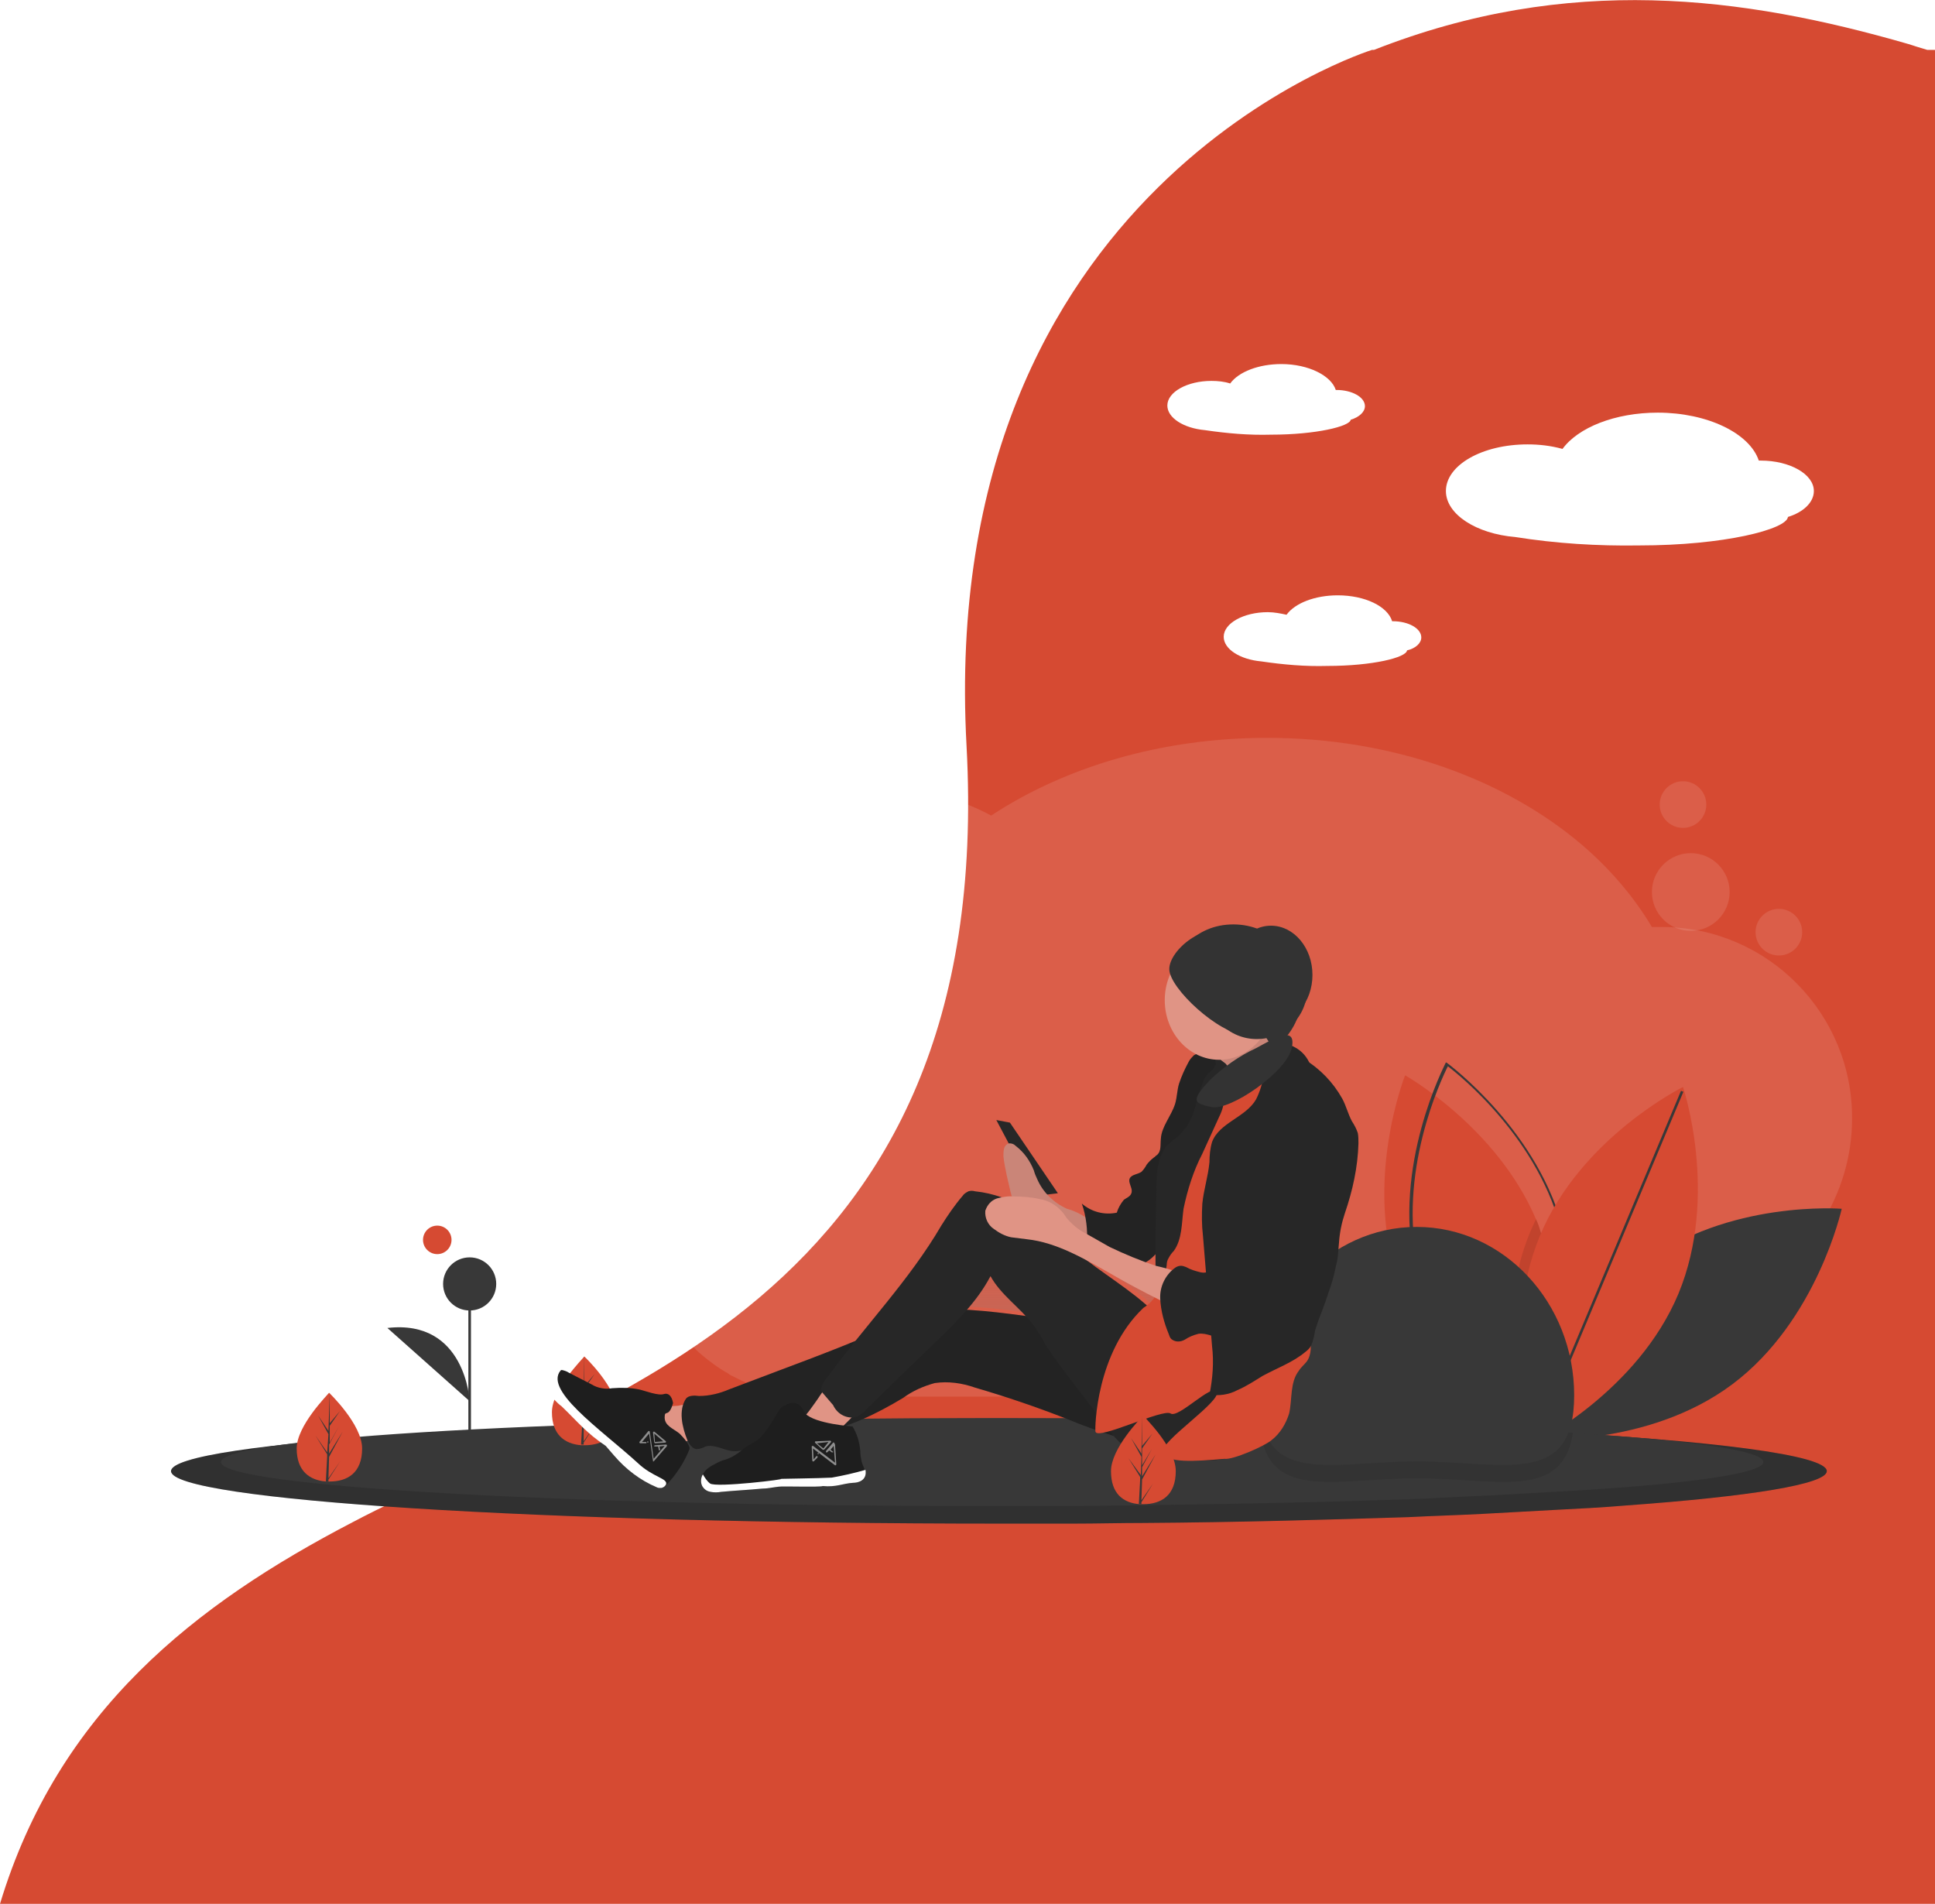 <?xml version="1.0" encoding="utf-8"?>
<!-- Generator: Adobe Illustrator 23.0.3, SVG Export Plug-In . SVG Version: 6.00 Build 0)  -->
<svg version="1.1" id="page_2" xmlns="http://www.w3.org/2000/svg" xmlns:xlink="http://www.w3.org/1999/xlink" x="0px" y="0px"
	 viewBox="0 0 298.7 293.9" style="enable-background:new 0 0 298.7 293.9;" xml:space="preserve">
<style type="text/css">
	.st0{fill:#D64A32;}
	.st1{opacity:0.11;fill:#FFFFFF;enable-background:new    ;}
	.st2{fill:#383838;}
	.st3{opacity:0.1;enable-background:new    ;}
	.st4{opacity:0.15;enable-background:new    ;}
	.st5{fill:url(#SVGID_1_);}
	.st6{fill:#272727;}
	.st7{fill:#333333;}
	.st8{fill:#E09485;}
	.st9{fill:#1E1E1E;}
	.st10{fill:#FFFFFF;}
	.st11{opacity:0.5;fill:#FFFFFF;}
</style>
<title>background_2</title>
<g id="Calque_2_-_copie">
	<path class="st0" d="M298.7,7.7h-1.2c-1-0.3-2-0.6-2.9-0.9C269-0.6,242.1-4.1,212.1,7.7h-0.3c0,0-67.3,20.9-62.6,107.4
		S91,215.7,54.4,235C30.2,247.6,9,264.1,0,293.9h298.7V7.7z"/>
	<path class="st1" d="M109.8,154.9c-0.1-1-0.2-2.1-0.2-3.1c-0.1-16.2,12.9-29.5,29.2-29.6c0,0,0,0,0,0c5,0,9.8,1.3,14.2,3.7
		c11.4-7.5,26.3-12,42.6-12c19.4,0,36.8,6.4,48.7,16.6c4.2,3.6,7.9,7.9,10.7,12.6h0.2c0.5,0,1,0,1.5,0c16.2,0.1,29.3,13.4,29.2,29.6
		c0,5.8-1.7,11.4-4.8,16.3c-0.1,7.3-3.4,14.2-9.1,18.8c-0.8,0.7-1.7,1.4-2.6,2c-1,0.7-2,1.3-3.1,1.9c-0.2,0.1-0.4,0.2-0.5,0.3
		s-0.6,0.3-0.9,0.4c-0.6,0.3-1.2,0.6-1.9,0.8c-3.2,1.3-6.6,2.1-10.1,2.3c-1,0.1-2,0.1-2.9,0.1H126c-4.2,0-8.4-0.9-12.2-2.8
		c-0.4-0.2-0.8-0.4-1.2-0.6l0,0l-0.1-0.1l-0.3-0.2l-0.2-0.1c-1.2-0.7-2.4-1.6-3.5-2.5c-4.4-3.6-6.9-9-7-14.6
		C93.5,181.4,97.1,164.1,109.8,154.9L109.8,154.9z"/>
	<circle class="st1" cx="274.6" cy="143.9" r="3.6"/>
	<circle class="st1" cx="259.8" cy="124.2" r="3.6"/>
	<circle class="st1" cx="261" cy="137.7" r="6"/>
</g>
<g id="Calque_5">
	<path class="st2" d="M253.6,195.1c-13.1,9.8-16.9,27.1-16.9,27.1s17.6,1.3,30.7-8.5c13.1-9.8,16.9-27.1,16.9-27.1
		S266.8,185.2,253.6,195.1z"/>
	<path class="st0" d="M236.8,222l-0.6-0.3c-0.3-0.2-0.7-0.4-1.1-0.7c-4.1-2.7-14.8-10.7-19.2-23.1c-5.5-15.5,1-31.9,1-31.9
		s14.1,7.9,20.2,22.2c0.3,0.6,0.5,1.2,0.7,1.9c4.8,13.5,0.5,27.6-0.7,31.1L236.8,222z"/>
	<path class="st2" d="M236.8,222.5l-0.2-0.1c-0.1-0.1-14.4-10.6-18.1-26.5s4.6-31.6,4.6-31.7l0.1-0.2l0.2,0.1
		c0.1,0.1,14.4,10.6,18.1,26.5l0,0c3.7,15.9-4.6,31.6-4.6,31.7L236.8,222.5z M223.5,164.6c-1,2-7.9,16.5-4.5,31.2
		s15.9,24.7,17.7,26.1c1-2,7.9-16.5,4.5-31.2l0,0C237.8,175.9,225.2,165.9,223.5,164.6z"/>
	<path class="st3" d="M237.1,221.2l-0.8,0.5c-0.5,0.3-0.8,0.4-0.8,0.4s-0.1-0.4-0.3-1.1c-1.1-4-4.3-18,1-30.8c0.3-0.7,0.6-1.3,0.9-2
		c0.3,0.6,0.5,1.2,0.7,1.9C242.6,203.6,238.2,217.7,237.1,221.2z"/>
	<path class="st0" d="M259.1,199.7c-6.3,15.1-22.1,23-22.1,23s-5.6-16.7,0.7-31.9s22.1-23,22.1-23S265.4,184.5,259.1,199.7z"/>
	
		<rect x="219.3" y="195.1" transform="matrix(0.387 -0.922 0.922 0.387 -27.822 348.828)" class="st2" width="58.3" height="0.4"/>
	<path class="st2" d="M282,227.1c0,2-11.7,3.9-31,5.3c-3.5,0.3-7.3,0.5-11.3,0.7c-3.5,0.2-7.1,0.4-10.9,0.6s-7.5,0.3-11.4,0.5
		c-12.5,0.4-26.2,0.8-40.9,0.9c-3.6,0-7.2,0.1-10.8,0.1c-3.8,0-7.6,0-11.5,0c-70.6,0-127.8-3.6-127.8-8.1s57.2-8.1,127.8-8.1
		c30.4,0,58.3,0.7,80.2,1.8l2.4,0.1l0,0C264.4,222.4,282,224.6,282,227.1z"/>
	<path class="st4" d="M282,227.1c0,2-11.7,3.9-31,5.3c-3.5,0.3-7.3,0.5-11.3,0.7c-3.5,0.2-7.1,0.4-10.9,0.6s-7.5,0.3-11.4,0.5
		c-12.5,0.4-26.2,0.8-40.9,0.9c-3.6,0-7.2,0.1-10.8,0.1c-3.8,0-7.6,0-11.5,0c-70.6,0-127.8-3.6-127.8-8.1s57.2-8.1,127.8-8.1
		c30.4,0,58.3,0.7,80.2,1.8l2.4,0.1l0,0C264.4,222.4,282,224.6,282,227.1z"/>
	<path class="st2" d="M272.2,225.7c0,1.7-10.9,3.3-28.9,4.4c-3.3,0.2-6.8,0.4-10.5,0.6c-3.2,0.2-6.6,0.3-10.1,0.5s-7,0.3-10.6,0.4
		c-11.6,0.4-24.5,0.6-38.1,0.8c-3.3,0-6.7,0.1-10.1,0.1s-7.1,0-10.7,0c-65.8,0-119.1-3-119.1-6.8s53.3-6.8,119.1-6.8
		c14.5,0,28.5,0.1,41.4,0.4l0,0c12.2,0.3,23.4,0.6,33.4,1.1l2.2,0.1l0,0c4.6,0.2,8.8,0.5,12.7,0.7h0.1
		C261.1,222.4,272.2,223.9,272.2,225.7z"/>
	<path class="st3" d="M242.8,221.2c-1.6,10.5-11.8,7-24.1,7c-13,0-23.6,3.9-24.3-8.9c12.2,0.3,23.4,0.6,33.4,1.1l2.2,0.1l0,0
		C234.6,220.7,238.9,220.9,242.8,221.2z"/>
	<path class="st0" d="M95.3,218c0,3.8-2.3,5.1-5,5.1h-0.2h-0.4c-2.5-0.2-4.5-1.6-4.5-5.1s4.7-8.2,5-8.6l0,0l0,0
		C90.2,209.4,95.3,214.2,95.3,218z"/>
	<path class="st2" d="M90.1,222.5l1.8-2.6l-1.8,2.8v0.3h-0.4l0.2-3.8l0,0l0,0V219l-1.8-2.9l1.8,2.6v0.1l0.2-2.9l-1.6-3l1.6,2.4
		l0.1-6l0,0v4.7l1.6-1.9l-1.6,2.3v2.6l1.5-2.4l-1.5,2.8v1.4l2.1-3.4l-2.2,4L90.1,222.5z"/>
	<path class="st2" d="M194.4,215.4c0-14.4,10.9-26,24.3-26s24.3,11.7,24.3,26s-10.9,10.2-24.3,10.2S194.4,229.7,194.4,215.4z"/>
	<rect x="72.3" y="198.2" class="st2" width="0.4" height="29.3"/>
	<circle class="st2" cx="72.5" cy="198.2" r="4.1"/>
	<path class="st2" d="M72.5,216.3c0,0-0.6-12.7-12.7-11.3"/>
	
		<linearGradient id="SVGID_1_" gradientUnits="userSpaceOnUse" x1="171.28" y1="788.29" x2="171.28" y2="777.1" gradientTransform="matrix(1 0 0 1 -6.49 -584.12)">
		<stop  offset="0" style="stop-color:#808080;stop-opacity:0.25"/>
		<stop  offset="0.54" style="stop-color:#808080;stop-opacity:0.12"/>
		<stop  offset="1" style="stop-color:#808080;stop-opacity:0.1"/>
	</linearGradient>
	<path class="st5" d="M180.3,203c0.1,0.4,0.2,0.8,0.4,1.1l-1.7-1.7c0.2,0.1,0.5,0.1,0.7,0.2C179.9,202.8,180.1,202.9,180.3,203z
		 M177.5,201.1c-3.4-3-7.4-5.3-10.9-8.1c1.9,0.9,3.8,2,5.6,3.1c2.2,1.2,4.4,2.4,6.6,3.6C178.5,200.2,178.1,200.7,177.5,201.1
		L177.5,201.1z M179,193.7l0.2-0.2c0,0.4,0,0.8,0,1.2l-0.9-0.3C178.5,194.2,178.7,193.9,179,193.7L179,193.7z M148.9,201.7
		c1.4-1.6,2.6-3.3,3.6-5.2c1.4,2.4,3.6,4.1,5.4,6.1C155,202.1,151.9,201.8,148.9,201.7L148.9,201.7z"/>
	<path class="st0" d="M55.9,223.6c0,3.8-2.3,5.1-5,5.1h-0.2h-0.4c-2.5-0.2-4.5-1.6-4.5-5.1s4.7-8.2,5-8.6l0,0l0,0
		C50.9,215.1,55.9,219.9,55.9,223.6z"/>
	<path class="st2" d="M50.7,228.2l1.8-2.6l-1.8,2.8v0.3h-0.4l0.2-3.8l0,0l0,0v-0.4l-1.8-2.9l1.8,2.6v0.1l0.2-2.9l-1.6-2.9l1.6,2.4
		l0.2-5.9l0,0v4.7l1.6-1.9l-1.6,2.3v2.6l1.4-2.5l-1.5,2.8v1.4l2.1-3.4l-2.1,3.9L50.7,228.2z"/>
	<circle class="st0" cx="67.5" cy="191.4" r="2.2"/>
	<path class="st6" d="M194,161c0,0,7.9-1.7,8.7,5.2s-4.2,8.3-4.2,8.3l-3.2,0.9l-12.4-3.3l1.7-5L194,161z"/>
	<path class="st7" d="M190.4,142.7c5.9,0,10.6,4.8,10.6,10.6c0,5.9-4.8,10.6-10.6,10.6c-5.9,0-9.9-4.9-9.9-10.8
		S184.5,142.7,190.4,142.7z"/>
	<polygon class="st6" points="153.8,172.9 155.9,173.3 163.3,184.2 160,184.6 	"/>
	<path class="st8" d="M101.4,217.2c0.7,2,1.5,4,2.4,5.9c2.4-0.6,4.8-1.5,7.1-2.5c-0.5-0.7-1-1.4-1.6-2.1c-0.6-0.6-1.3-1.2-2.1-1.6
		c-0.8-0.2-1.7-0.1-2.5,0.1C103.6,217.1,102.5,217.1,101.4,217.2z"/>
	<path class="st9" d="M104.9,221.3c-1-0.8-2.3-1.2-2.3-2.5s0.6,0.2,1.3-2.2c-0.2-1.2-0.8-1.6-1.4-1.4c-0.9,0.3-2.9-0.5-3.8-0.7
		c-1.4-0.3-2.8-0.3-4.2-0.2c-0.5,0.1-1.1,0.1-1.6,0c-0.6-0.1-1.1-0.3-1.6-0.6l-3.5-1.8c-0.3-0.2-0.6-0.3-1-0.4
		c-0.9-0.1-1.6,0.5-1.9,1.3c-0.2,0.8-0.1,1.7,0.3,2.4c0.4,0.7,1,1.4,1.6,1.9c2.6,2.5,3.8,4.1,6.8,6.1l1.3,1.5c1.8,2.1,4,3.8,6.6,4.9
		c0.2,0.1,0.4,0.1,0.6,0.1c0.3-0.1,0.6-0.3,0.8-0.5c1.5-1.6,2.7-3.4,3.5-5.4C106.7,223.2,105.4,221.8,104.9,221.3"/>
	<path class="st10" d="M86.8,211.3c-0.8,0.1-2.1,0.5-2.4,1.3c-0.2,0.8-0.1,1.7,0.3,2.4c0.6,0.8,1.2,1.5,2,2.1
		c2.6,2.5,3.8,4.1,6.8,6.1l1.3,1.5c1.8,2.1,4,3.8,6.6,4.9c0.2,0.1,0.4,0.1,0.6,0.1c0.3,0,0.6-0.2,0.8-0.5c0.4-1-2-1.1-4.4-3.4
		C92.7,220.6,83.4,214.3,86.8,211.3z"/>
	<path class="st6" d="M182,205.2c-11.6,0.7-23-2.7-34.5-3.1c-1.4-0.1-2.9,0-4.3,0.3c-1.5,0.4-2.9,1-4.3,1.6
		c-6.2,2.9-12.6,5.3-19,7.7l-7.4,2.8c-1.4,0.6-3,1-4.6,1c-0.7-0.1-1.6-0.1-2,0.4c-1.2,1.8-0.6,4.4,0.2,6.4c0.3,0.6,0.7,1.3,1.4,1.4
		c0.5,0,1-0.2,1.4-0.4c1.3-0.4,2.7,0.5,4.1,0.7c1.7,0.2,3.3-0.8,4.9-1.4c2.7-1,5.6-0.9,8.4-1.4c4.7-0.8,9.1-3,13.1-5.4
		c1.5-1.1,3.1-1.8,4.9-2.3c2.1-0.3,4.2,0,6.2,0.7c4.8,1.4,9.5,3,14.1,4.8c2.4,1,4.9,1.9,7.4,2.7c5.5,1.4,11.3,1.1,16.5-1
		c1.9-0.7,3.9-2,4-4c0.1-1.1-0.8-2.1-1.4-3.1c-0.4-0.6-0.8-1.3-1.2-1.9C188,208.8,185.6,205,182,205.2z"/>
	<path class="st3" d="M182,205.2c-11.6,0.7-23-2.7-34.5-3.1c-1.4-0.1-2.9,0-4.3,0.3c-1.5,0.4-2.9,1-4.3,1.6
		c-6.2,2.9-12.6,5.3-19,7.7l-7.4,2.8c-1.4,0.6-3,1-4.6,1c-0.7-0.1-1.6-0.1-2,0.4c-1.2,1.8-0.6,4.4,0.2,6.4c0.3,0.6,0.7,1.3,1.4,1.4
		c0.5,0,1-0.2,1.4-0.4c1.3-0.4,2.7,0.5,4.1,0.7c1.7,0.2,3.3-0.8,4.9-1.4c2.7-1,5.6-0.9,8.4-1.4c4.7-0.8,9.1-3,13.1-5.4
		c1.5-1.1,3.1-1.8,4.9-2.3c2.1-0.3,4.2,0,6.2,0.7c4.8,1.4,9.5,3,14.1,4.8c2.4,1,4.9,1.9,7.4,2.7c5.5,1.4,11.3,1.1,16.5-1
		c1.9-0.7,3.9-2,4-4c0.1-1.1-0.8-2.1-1.4-3.1c-0.4-0.6-0.8-1.3-1.2-1.9C188,208.8,185.6,205,182,205.2z"/>
	<path class="st8" d="M123.6,219c1.7,1,3.4,1.9,5.1,2.8c1.3-1.9,3.4-3,4.2-5.2c0-0.1,0.1-0.2,0.1-0.3c0-0.1-0.1-0.2-0.2-0.3
		c-1.1-1-2.5-1.8-4-2.1c-1.2-0.3-1.9,1.1-2.6,2.1C125.9,216.4,124,219.3,123.6,219z"/>
	<path class="st9" d="M133,225.6c-0.1-0.5-0.2-1.1-0.2-1.6c-0.1-1.3-0.5-2.7-1.2-3.8c0,0-5.8-0.4-7.3-2c-1.3-2.9-3.2-1.1-3.6-1
		s-2.3,4.1-3.8,5.1c-0.7,0.5-1.4,0.8-2.1,1.3c-0.5,0.5-1.1,0.9-1.8,1.3c-0.4,0.2-0.9,0.4-1.3,0.5c-0.7,0.2-1.3,0.6-1.9,0.9
		c-0.5,0.3-1,0.7-1.3,1.3c-0.3,0.5-0.4,1.2-0.1,1.8c0.3,0.5,0.7,0.8,1.3,0.9c0.5,0.1,1.1,0.1,1.6,0c2.1-0.2,4.2-0.3,6.3-0.5
		c0.9,0,1.7-0.1,2.6-0.3c0.5-0.1,6.5,0.1,6.8-0.1c2.1,0.2,3.1-0.4,4.7-0.5c0.7,0,1.5-0.2,1.8-0.8C133.9,227.3,133.2,226.4,133,225.6
		z"/>
	<path class="st10" d="M108.5,227.6c-0.3,0.5-0.4,1.2-0.1,1.8c0.3,0.5,0.7,0.8,1.3,0.9c0.5,0.1,1.1,0.1,1.6,0
		c2.1-0.2,4.2-0.3,6.3-0.5c0.9,0,1.7-0.2,2.6-0.3c0.5-0.1,6.5,0.1,6.8-0.1c2.1,0.2,3.1-0.4,4.7-0.5c0.7,0,2.2-0.3,1.9-2
		c-1.7,0.5-3.5,0.9-5.2,1.2c-1.5,0.1-9.2,0.2-7.9,0.2s-10,1.4-10.9,0.7C109.1,228.6,108.8,228.1,108.5,227.6z"/>
	<path class="st8" d="M164.7,186.6c-2-0.9-3.7-2.5-4.6-4.6c-0.2-0.4-0.4-0.9-0.5-1.3c-0.6-1.5-1.5-2.8-2.8-3.8
		c-0.3-0.3-0.6-0.4-1-0.4c-0.4,0.1-0.7,0.4-0.8,0.8c-0.1,0.4-0.1,0.8-0.1,1.2c0.1,1,0.3,1.9,0.5,2.9l0.6,2.6
		c0.1,0.4,0.2,0.8,0.4,1.1c0.2,0.4,0.6,0.8,0.9,1.1c0.5,0.5,1,0.9,1.6,1.4c0.7,0.7,1.7,1.1,2.7,1.2c2.4,0.3,4.6,1.2,6.6,2.5
		c0,0,0-1.7,0-1.9c0-0.5-0.2-1-0.5-1.4C166.8,187.4,165.8,186.9,164.7,186.6z"/>
	<path class="st3" d="M164.7,186.6c-2-0.9-3.7-2.5-4.6-4.6c-0.2-0.4-0.4-0.9-0.5-1.3c-0.6-1.5-1.5-2.8-2.8-3.8
		c-0.3-0.3-0.6-0.4-1-0.4c-0.4,0.1-0.7,0.4-0.8,0.8c-0.1,0.4-0.1,0.8-0.1,1.2c0.1,1,0.3,1.9,0.5,2.9l0.6,2.6
		c0.1,0.4,0.2,0.8,0.4,1.1c0.2,0.4,0.6,0.8,0.9,1.1c0.5,0.5,1,0.9,1.6,1.4c0.7,0.7,1.7,1.1,2.7,1.2c2.4,0.3,4.6,1.2,6.6,2.5
		c0,0,0-1.7,0-1.9c0-0.5-0.2-1-0.5-1.4C166.8,187.4,165.8,186.9,164.7,186.6z"/>
	<ellipse class="st6" cx="188.2" cy="164.3" rx="2.8" ry="2.8"/>
	<path class="st6" d="M186.5,162.6c-0.8-0.2-1.5-0.1-2.2,0.3c-0.3,0.3-0.6,0.6-0.8,1c-0.6,1.1-1.1,2.2-1.5,3.4
		c-0.3,1-0.3,2.1-0.6,3.1c-0.6,1.9-2.1,3.5-2.2,5.4c-0.1,0.9,0.1,1.9-0.6,2.5c-0.2,0.1-0.3,0.3-0.5,0.4c-0.4,0.3-0.8,0.7-1.1,1.1
		c-0.2,0.4-0.5,0.8-0.8,1.1c-0.6,0.4-1.5,0.4-1.8,1s0.4,1.4,0.3,2.1s-0.8,0.9-1.2,1.2c-0.5,0.6-0.9,1.3-1.1,2
		c-1.9,0.4-3.9-0.1-5.4-1.4c0.7,2,0.9,4.1,0.8,6.1c0.1,0.7-0.1,1.4-0.5,1.9c2.2,0.2,4.4,0.5,6.6,1.1c0.9,0.3,1.9,0.3,2.9,0
		c0.5-0.3,0.9-0.6,1.3-1c1.2-1.2,2.4-2.5,2.7-4.2c0.1-0.9,0.1-1.9,0.1-2.9c0.1-1.2,0.4-2.3,0.7-3.4c0.6-2.3,1.1-4.7,1.3-7.1
		c0.1-1.5,1.4-2.7,2.1-4c1.3-2.5,2.6-5.1,2.7-7.9C187.7,163.8,187.4,162.7,186.5,162.6z"/>
	<path class="st3" d="M186.5,162.6c-0.8-0.2-1.5-0.1-2.2,0.3c-0.3,0.3-0.6,0.6-0.8,1c-0.6,1.1-1.1,2.2-1.5,3.4
		c-0.3,1-0.3,2.1-0.6,3.1c-0.6,1.9-2.1,3.5-2.2,5.4c-0.1,0.9,0.1,1.9-0.6,2.5c-0.2,0.1-0.3,0.3-0.5,0.4c-0.4,0.3-0.8,0.7-1.1,1.1
		c-0.2,0.4-0.5,0.8-0.8,1.1c-0.6,0.4-1.5,0.4-1.8,1s0.4,1.4,0.3,2.1s-0.8,0.9-1.2,1.2c-0.5,0.6-0.9,1.3-1.1,2
		c-1.9,0.4-3.9-0.1-5.4-1.4c0.7,2,0.9,4.1,0.8,6.1c0.1,0.7-0.1,1.4-0.5,1.9c2.2,0.2,4.4,0.5,6.6,1.1c0.9,0.3,1.9,0.3,2.9,0
		c0.5-0.3,0.9-0.6,1.3-1c1.2-1.2,2.4-2.5,2.7-4.2c0.1-0.9,0.1-1.9,0.1-2.9c0.1-1.2,0.4-2.3,0.7-3.4c0.6-2.3,1.1-4.7,1.3-7.1
		c0.1-1.5,1.4-2.7,2.1-4c1.3-2.5,2.6-5.1,2.7-7.9C187.7,163.8,187.4,162.7,186.5,162.6z"/>
	<path class="st6" d="M184.1,207.6c-2.4-1.1-4.1-3.3-6-5.1c-3.6-3.5-8.1-6-11.9-9.2c-2.5-2.2-4.8-4.7-7.6-6.5
		c-2.5-1.6-5.2-2.6-8.1-2.9c-0.3-0.1-0.7-0.1-1,0c-0.4,0.2-0.7,0.4-0.9,0.7c-1.2,1.4-2.3,3-3.3,4.6c-4.9,8.4-11.8,15.5-17.5,23.3
		c-0.4,0.4-1.3,1.8-1,2.3l1.8,2.1c0.6,1.3,1.9,2.1,3.4,1.9c0.6-0.2,1.2-0.6,1.6-1.1l5.2-5.1l5.5-5.3c3.2-3.1,6.5-6.3,8.6-10.3
		c1.6,2.9,4.5,4.8,6.5,7.4c0.8,1,1.4,2.1,2,3.2c1.1,1.7,2.3,3.3,3.5,4.9l6.3,8.2c0.8,1.2,1.8,2.2,2.9,3c1.5,0.9,3.3,1.3,5.1,1.4
		c2.4,0.2,4.7,0.3,7.1,0.3c1.8,0.1,3.6-0.3,5.3-1c1.7-0.8,2.8-2.5,2.9-4.3c-0.1-1-0.4-1.9-0.9-2.7
		C191.2,213.1,188.2,209.6,184.1,207.6z"/>
	<ellipse class="st6" cx="190" cy="166.2" rx="2.2" ry="2.2"/>
	<path class="st8" d="M189.5,164.6c0.5,1,0.6,2.1,0.2,3.1c-0.3,1-0.8,2-1.4,2.9c-0.5,0.9-1.1,1.8-1.8,2.6c3.3,0.2,6.6-1.1,9.5-2.7
		c2.4-1.3,4.7-2.9,6-5.2c-0.8,0.2-1.6,0-2.2-0.4c-0.6-0.4-1.2-1-1.7-1.6l-1.7-1.8c-0.4-0.4-0.7-0.9-1-1.4c-0.4-0.7-0.5-1.4-0.4-2.2
		c-0.7,0.7-1.4,1.3-2.2,1.8c-1.2,0.8-2.5,1.3-3.7,2.1c-0.4,0.3-1.4,0.7-1.1,1.3S189.2,164,189.5,164.6z"/>
	<path class="st3" d="M189.5,164.6c0.5,1,0.6,2.1,0.2,3.1c-0.3,1-0.8,2-1.4,2.9c-0.5,0.9-1.1,1.8-1.8,2.6c3.3,0.2,6.6-1.1,9.5-2.7
		c2.4-1.3,4.7-2.9,6-5.2c-0.8,0.2-1.6,0-2.2-0.4c-0.6-0.4-1.2-1-1.7-1.6l-1.7-1.8c-0.4-0.4-0.7-0.9-1-1.4c-0.4-0.7-0.5-1.4-0.4-2.2
		c-0.7,0.7-1.4,1.3-2.2,1.8c-1.2,0.8-2.5,1.3-3.7,2.1c-0.4,0.3-1.4,0.7-1.1,1.3S189.2,164,189.5,164.6z"/>
	<path class="st0" d="M189.5,164.9c-0.7,1-0.7,2.3,0,3.3c0.1,0.1,0.4,0.9,0.6,0.9c0.1,0,0.3-0.1,0.4-0.2c0.8-0.8,1.5-1.6,2.1-2.5
		c0.7-0.9,1.6-1.5,2.7-1.8c1.3,0,2.6,0.4,3.7,1.2c1,0.4,1.7,1.4,1.7,2.4c0.3,3,0.4,6,0.4,9c0.1,2.2-0.1,4.3-0.4,6.5
		c-0.2,1.1-0.5,2.2-0.7,3.3c-0.1,1-0.2,2-0.1,2.9v4.1c0,0.8,0,1.5,0.2,2.3c0.3,0.9,0.6,1.8,0.9,2.6c0.3,1,0.5,2.1,0.6,3.1l0.6,4.3
		c0.2,1.4,0.3,2.8-0.5,3.9c-0.4,0.5-0.9,0.9-1.2,1.4c-1.4,1.8-1,4.4-1.5,6.6c-0.5,1.6-1.4,3.1-2.7,4.1c-1,0.9-6,3.1-7.3,2.9
		c-4.6,0.4-9,0.7-9.5-1s9.3-8,8.3-9.4c-0.8-1.2-5.9,4.2-7.1,3.4s-11.3,4.2-11.6,2.8c-0.1-0.6,0.1-12.2,7.4-19.1
		c1.3-0.8,2.2-2,2.6-3.5c0.4-1.4,0.6-2.9,0.6-4.4l0.3-5c0.1-2.2,0.2-4.4,1.2-6.4c0.4-0.9,1-1.7,1.4-2.6c0.6-1.2,1.1-2.5,1.5-3.8
		c0.7-2,1.4-4.1,2.1-6.1c0.3-1,0.6-2,1.1-2.9C187.8,166.3,188.5,165.1,189.5,164.9z"/>
	<path class="st6" d="M178.5,197.2l1.3,0.1l0.3-2c0-0.4,0.1-0.8,0.3-1.1c0.2-0.4,0.5-0.8,0.8-1.1c1.3-1.8,1.2-4.3,1.5-6.5
		c0.6-2.9,1.5-5.8,2.9-8.5l2.6-5.7c0.5-1,0.8-2,0.7-3.1c0-0.9,0.3-4.1,0.3-5c0-0.3-0.7-0.1-0.9-0.4c-0.3-0.6-0.8,1.1-1.4,1.5
		c-0.6,0.4-1,1-1.2,1.7c-0.6,1.4-0.9,2.9-1.4,4.4c-0.4,1.5-1.3,2.8-2.4,3.9c-0.5,0.4-1.1,0.8-1.6,1.3c-1.6,1.6-1.7,4.1-1.8,6.3
		C178.5,184.2,178.2,197.2,178.5,197.2z"/>
	<path class="st6" d="M197.4,162.6c-1.2,0.7-2.1,1.8-2.3,3.2c-0.2,1.4-0.6,2.7-1.2,3.9c-1.6,2.8-5.7,3.6-6.8,6.6
		c-0.3,1-0.4,2.1-0.4,3.1c-0.2,2.2-0.9,4.3-1.1,6.4c-0.1,1.7-0.1,3.3,0.1,5l1.4,17c0.3,2.5,0.1,5-0.4,7.5c1.5,0.2,3,0,4.3-0.7
		c1.4-0.6,2.6-1.4,3.9-2.2c2.2-1.2,4.7-2.1,6.6-3.7c0.4-0.3,0.7-0.6,0.9-1c0.3-0.7,0.5-1.5,0.6-2.3c0.2-0.6,0.4-1.2,0.6-1.8
		c0.7-1.7,1.3-3.5,1.9-5.3c0.4-1.2,0.6-2.4,0.9-3.6c0.2-1,0.2-2,0.3-2.9c0.1-1.5,0.4-3,0.9-4.5c1.2-3.5,2-7.1,2.1-10.8
		c0-0.5,0-1.1-0.1-1.6c-0.2-0.6-0.5-1.2-0.9-1.8c-0.6-1.1-0.9-2.4-1.5-3.5c-1.4-2.5-3.4-4.6-5.9-6.1
		C200.1,162.9,198.7,162,197.4,162.6z"/>
	<path class="st8" d="M167.6,190.4c-1-0.5-1.9-1.2-2.7-2.1c-0.4-0.4-0.6-0.9-1-1.3c-0.9-1-2.1-1.7-3.4-1.9c-1.3-0.3-2.7-0.4-4-0.4
		c-0.9-0.1-1.8,0.1-2.6,0.3c-0.9,0.3-1.5,1-1.8,1.9c-0.1,1.1,0.4,2.2,1.3,2.8c0.8,0.6,1.7,1.1,2.7,1.3c0.8,0.1,1.6,0.2,2.4,0.3
		c4.7,0.5,9,3.1,13.1,5.4c3.6,2.1,7.4,4,11.1,5.8c0.2-1.1,0.2-2.3,0.2-3.4c0-0.9-0.1-2.1-0.9-2.6c-1.1-0.5-2.3-0.8-3.6-1.1
		c-2.4-0.8-4.8-1.8-7.1-2.9C170.1,191.8,168.8,191.1,167.6,190.4z"/>
	<ellipse class="st8" cx="188.2" cy="154.4" rx="8.4" ry="9.2"/>
	<path class="st6" d="M199.8,172.2c-0.7,0.9-1.2,1.9-1.6,3c-1.1,2.1-2.7,4-3.5,6.2s-0.8,5.2-2.5,7c-0.3,0.3-0.6,0.6-0.7,1.1
		c0,0.3,0,0.5-0.1,0.8c-0.2,0.7-1.3,0.7-1.6,1.4c-0.1,0.2,0,0.4-0.1,0.6c-0.2,0.4-0.8,0.5-1.1,0.8c-0.8,0.6-0.6,1.8-1.2,2.6
		c-0.5,0.6-1.3,0.9-2.1,0.7c-0.8-0.2-1.5-0.4-2.2-0.8c-0.3-0.1-0.5-0.2-0.8-0.2c-0.3,0-0.6,0.1-0.9,0.3c-1.5,1.1-2.4,2.9-2.3,4.8
		c0.1,1.9,0.6,3.7,1.3,5.4c0.1,0.3,0.2,0.6,0.4,0.8c0.6,0.5,1.4,0.5,2.1,0.1c0.6-0.4,1.3-0.7,2.1-0.9c1.3-0.2,2.6,0.7,3.9,0.6
		c1-0.1,1.9-0.5,2.6-1.2c1.3-0.8,2.5-1.8,3.5-3c0.6-0.8,1-1.6,1.5-2.4c0.7-1,1.4-1.9,2.1-2.9l4.9-5.9c1.2-1.3,2-2.8,2.3-4.5
		c0.5-1.6,0.9-3.2,1-4.8c0-1.3-0.1-2.7-0.4-4c-0.1-1.3-0.5-2.6-1-3.9C204.4,171.7,201.8,169.9,199.8,172.2z"/>
	<ellipse class="st7" cx="196.2" cy="150.5" rx="6.4" ry="7.6"/>
	<circle class="st7" cx="194" cy="152.6" r="7.8"/>
	<path class="st7" d="M189.9,144.1c1.7,0.9,4.1,2.7,4.4,5.5c0.4,3,1.6,10.1-2.2,10.1s-11.6-7.1-11.6-10.1S186.2,142,189.9,144.1z"/>
	<path class="st7" d="M186.8,166.7c2.1-2,4.5-3.7,7.1-4.9c2.6-1.4,6.3-3.7,5.5,0s-9.5,9.7-12.4,9.1S183.9,169.8,186.8,166.7z"/>
	<path class="st0" d="M181.5,227.1c0,3.8-2.3,5.1-5,5.1h-0.2h-0.4c-2.5-0.2-4.4-1.6-4.4-5.1s4.6-8.2,5-8.6l0,0l0,0
		C176.4,218.6,181.5,223.3,181.5,227.1z"/>
	<path class="st2" d="M176.2,231.6l1.8-2.6l-1.8,2.9v0.3h-0.4l0.2-3.8l0,0l0,0v-0.4l-1.8-2.9l1.9,2.6v0.1l0.1-2.9l-1.6-2.9l1.6,2.4
		l0.1-5.9l0,0v4.7l1.6-1.9l-1.6,2.3v2.6l1.5-2.5l-1.5,2.8v1.4l2.1-3.4l-2.1,3.9L176.2,231.6z"/>
	<path class="st11" d="M128.6,222.7l-1.1,1.3c0,0,0,0.1,0,0.2c0,0,0,0,0.1,0c0,0,0.1,0,0.1,0l0.3-0.3l0.4,0.3c0,0,0,0,0.1,0
		c0,0,0.1,0,0.1,0c0,0,0-0.1,0-0.1l-0.4-0.3l0.5-0.6l0.2,2.6l-3.4-2.6c0,0-0.1,0-0.1,0c0,0-0.1,0.1-0.1,0.1l0.1,2.2
		c0,0,0,0.1,0.1,0.1c0,0,0.1,0,0.1,0l0.6-0.6c0,0,0-0.1,0-0.2s-0.1,0-0.2,0l-0.4,0.5l-0.1-1.7l3.4,2.6c0,0,0,0,0.1,0c0,0,0,0,0,0
		c0,0,0.1-0.1,0.1-0.1l-0.2-3.1C128.8,222.7,128.7,222.6,128.6,222.7z"/>
	<path class="st11" d="M127,223.8C127,223.8,127.1,223.8,127,223.8c0.1,0,0.1,0,0.2,0l1.1-1.2c0,0,0-0.1,0-0.1c0,0-0.1-0.1-0.1-0.1
		l-2.3,0.1c0,0-0.1,0-0.1,0.1c0,0,0,0.1,0,0.1L127,223.8z M127.9,222.6l-0.8,1l-1-0.8L127.9,222.6z"/>
	<circle class="st11" cx="126.3" cy="224.4" r="0.1"/>
	<path class="st11" d="M102.8,223l-1.7,0.1c-0.1,0-0.1,0.1-0.1,0.1c0,0,0,0.1,0,0.1c0,0,0,0,0.1,0l0.5,0l0.1,0.5c0,0,0,0,0,0.1
		c0,0,0,0,0.1,0c0.1,0,0.1-0.1,0.1-0.1l-0.1-0.5l0.8-0.1l-1.7,2l-0.6-4.2c0,0,0-0.1-0.1-0.1c0,0-0.1,0-0.1,0l-1.4,1.7
		c0,0,0,0.1,0,0.1c0,0,0.1,0.1,0.1,0.1l0.9,0c0.1,0,0.1-0.1,0.1-0.1c0-0.1-0.1-0.1-0.1-0.1l-0.6,0l1.1-1.3l0.6,4.2c0,0,0,0.1,0,0.1
		c0,0,0,0,0,0c0,0,0.1,0,0.1,0l2-2.3C103,223.2,103,223,102.8,223z"/>
	<path class="st11" d="M101,222.7C101,222.7,101,222.7,101,222.7c0.1,0.1,0.1,0.1,0.1,0.1l1.6-0.1c0,0,0.1,0,0.1-0.1
		c0,0,0-0.1,0-0.1L101,221c0,0-0.1,0-0.1,0c0,0-0.1,0.1-0.1,0.1L101,222.7z M102.4,222.5l-1.3,0.1l-0.1-1.3L102.4,222.5z"/>
	<circle class="st11" cx="100" cy="222.6" r="0.1"/>
</g>
<path class="st10" d="M210.7,62.7c0-1.4-2-2.5-4.4-2.5h-0.1c-0.7-2.2-4.2-4-8.4-4c-3.5,0-6.6,1.2-7.9,3c-0.9-0.3-1.9-0.4-2.9-0.4
	c-3.7,0-6.8,1.7-6.8,3.8c0,1.9,2.5,3.5,5.8,3.8c3.4,0.5,6.8,0.8,10.2,0.7c7,0,12.2-1.3,12.3-2.3C209.8,64.4,210.7,63.6,210.7,62.7z"
	/>
<path class="st10" d="M219.4,98.4c0-1.4-2-2.5-4.4-2.5h-0.1c-0.7-2.3-4.2-4-8.4-4c-3.5,0-6.6,1.2-7.9,3c-0.9-0.2-1.9-0.4-2.9-0.4
	c-3.7,0-6.8,1.7-6.8,3.8c0,1.9,2.5,3.5,5.8,3.8c3.4,0.5,6.8,0.8,10.2,0.7c7,0,12.2-1.3,12.3-2.4C218.5,100.1,219.4,99.3,219.4,98.4z
	"/>
<path class="st10" d="M280,75.8c0-2.6-3.7-4.7-8.2-4.7h-0.3c-1.4-4.2-7.9-7.4-15.6-7.4c-6.6,0-12.3,2.3-14.7,5.6
	c-1.8-0.5-3.6-0.7-5.4-0.7c-7,0-12.6,3.2-12.6,7.2c0,3.6,4.7,6.6,10.7,7.1c6.3,1,12.7,1.4,19.1,1.3c13.2,0,22.8-2.5,23-4.4
	C278.3,79.1,280,77.6,280,75.8z"/>
</svg>
